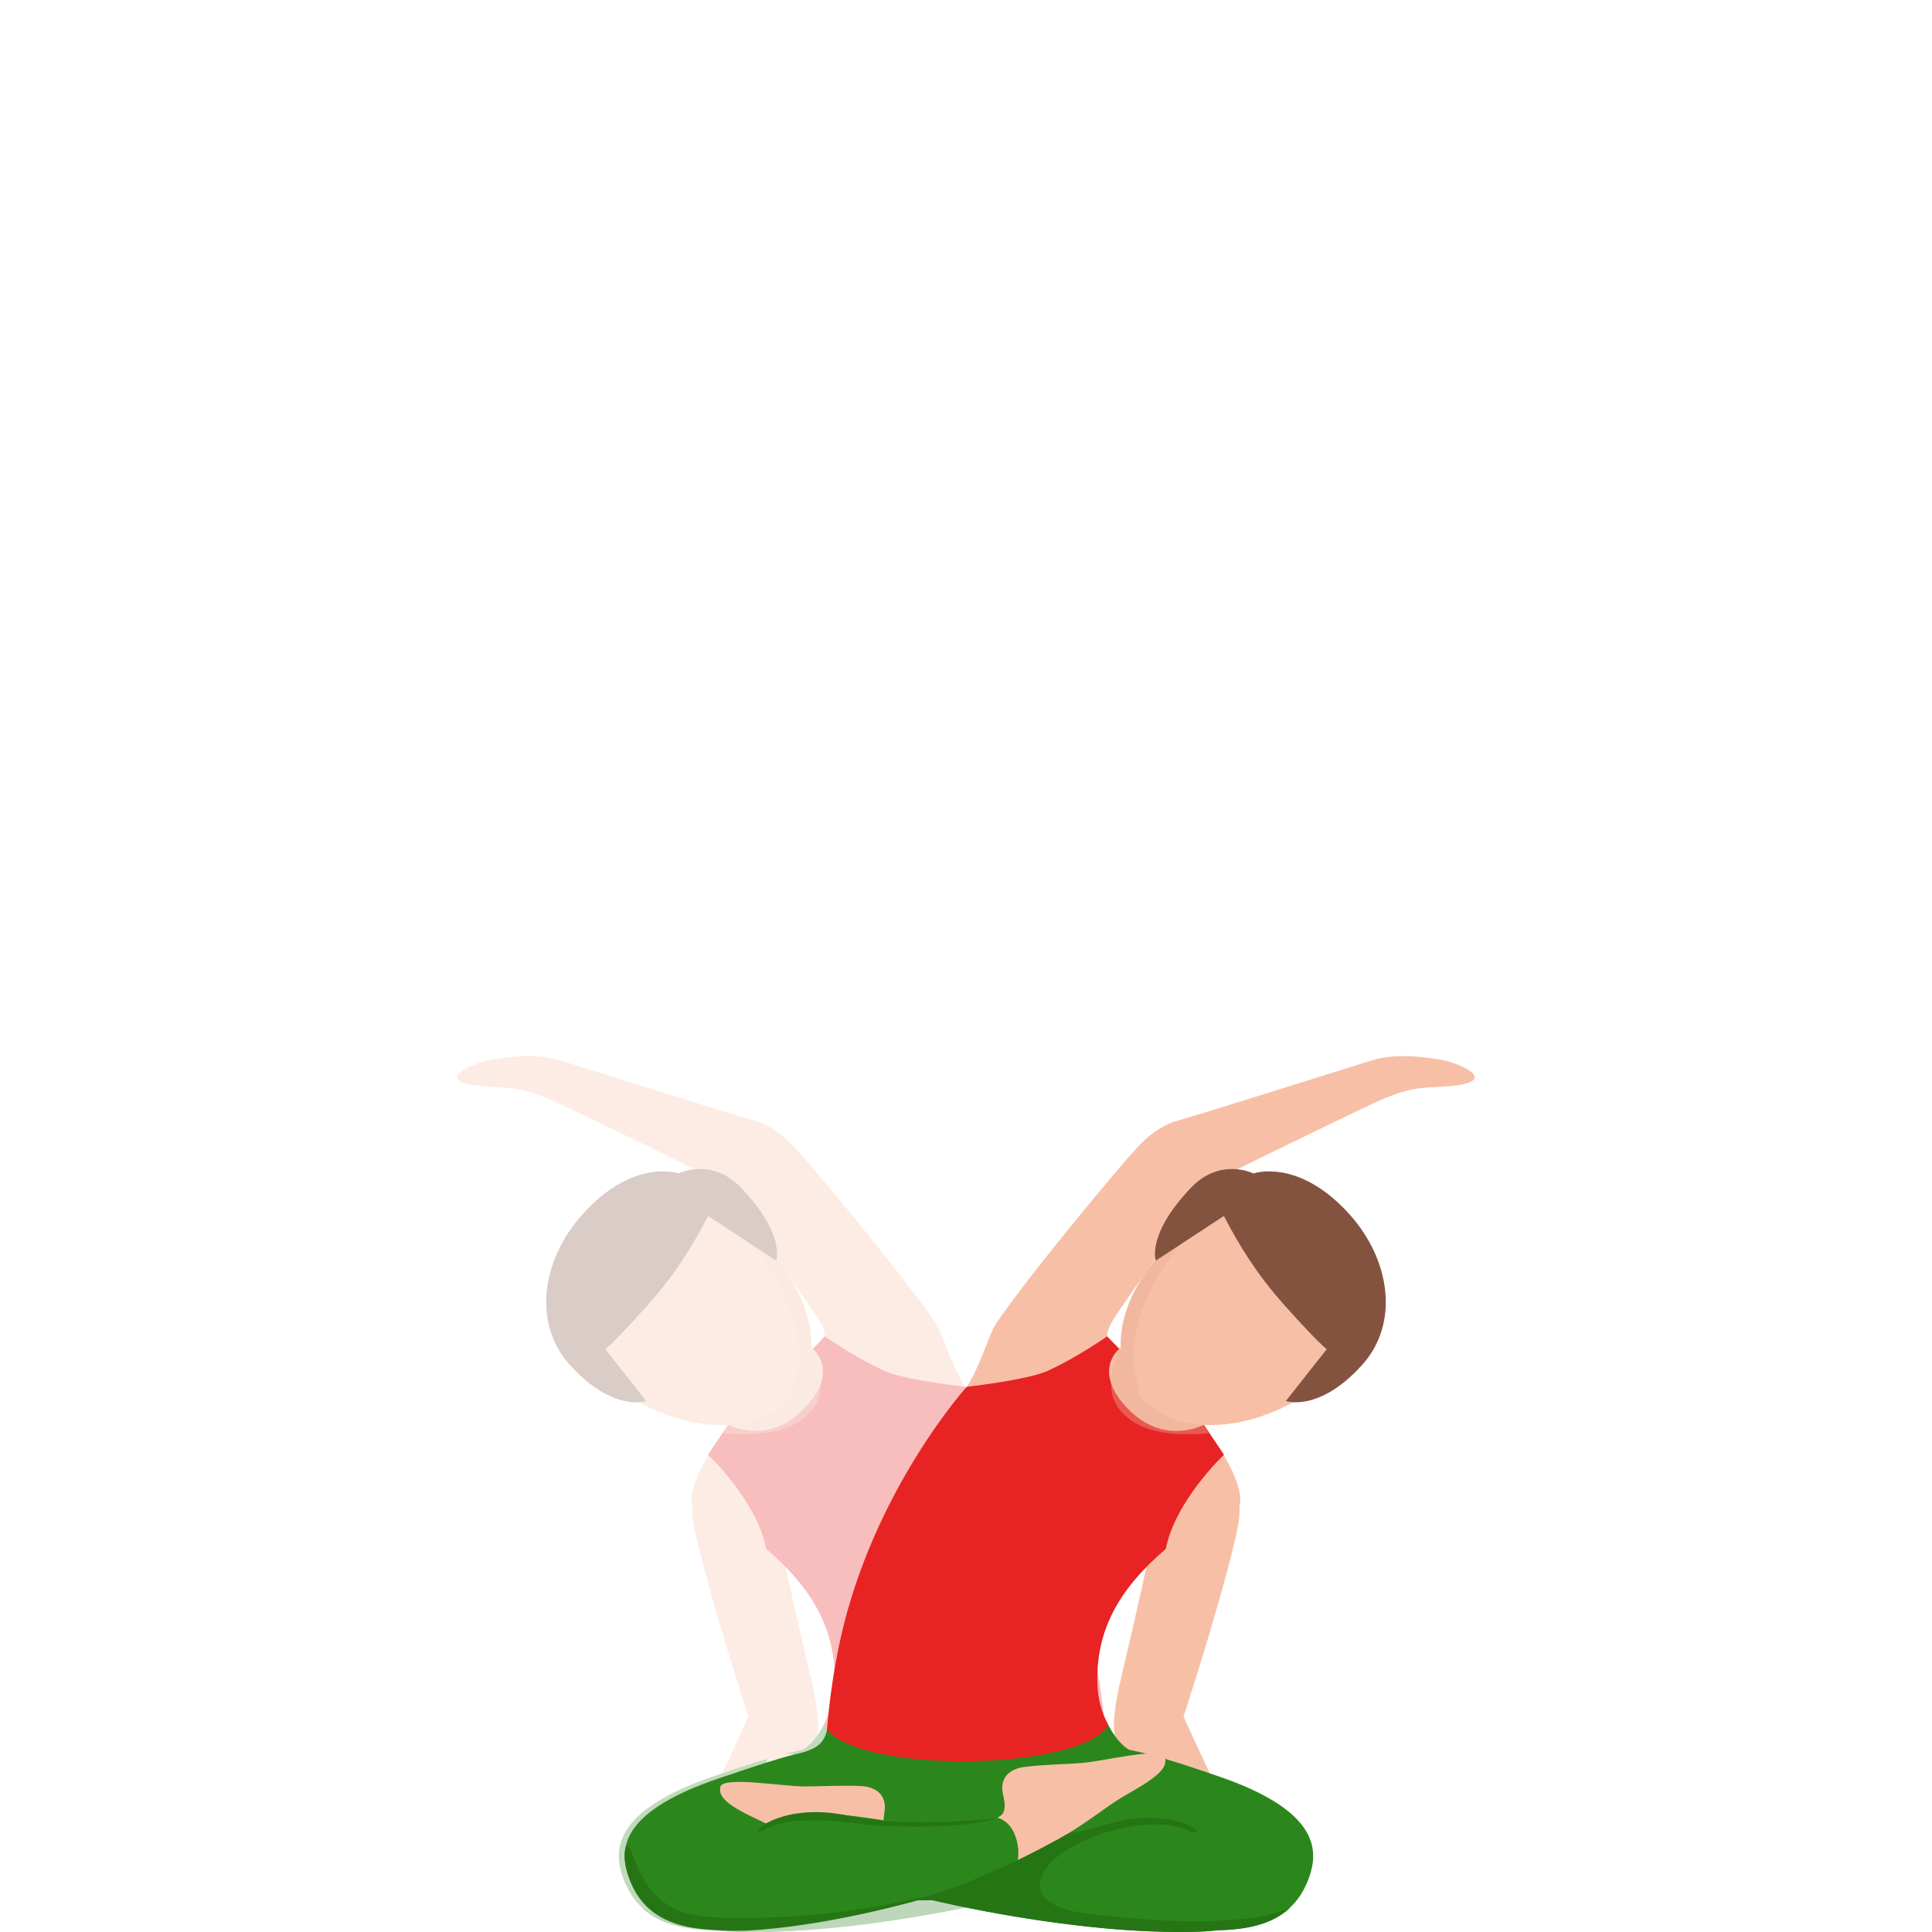 <svg width="300" height="300" viewBox="0 0 300 300" fill="none" xmlns="http://www.w3.org/2000/svg">
<g opacity="0.3">
<path d="M124.106 263.482C127.148 265.068 128.096 268.282 125.672 271.646C123.248 275.01 110.738 292.764 109.312 295.235C107.995 297.524 102.548 295.496 103.945 292.825C103.945 292.825 115.676 267.92 116.524 265.882C117.372 263.853 121.063 261.895 124.106 263.482Z" fill="#F7C0A6"/>
<path d="M115.757 265.129C114.629 261.564 110.41 248.509 108.115 238.638C107.547 236.188 106.23 230.424 111.158 228.767C116.086 227.11 119.607 231.328 120.296 234.973C122.43 246.33 125.762 259.556 126.401 262.759C128.396 272.681 125.194 272.51 122.081 273.133C118.949 273.755 117.413 270.401 115.757 265.129Z" fill="#F7C0A6"/>
<path d="M132.456 215.953C132.456 215.953 133.404 220.894 132.735 227.923C132.246 233.095 132.097 231.629 130.91 238.889C130.91 238.889 138.441 230.022 138.441 222.651C138.441 215.28 132.456 215.953 132.456 215.953Z" fill="#E82323"/>
<path d="M127.948 267.75C127.948 267.75 129.853 273.132 149.395 273.132C170.185 273.132 171.551 268.282 171.551 268.282C171.551 268.282 171.581 268.864 171.841 269.487C172.519 271.114 173.656 271.807 177.577 272.721C180.38 273.373 174.953 281.367 174.644 284.379C174.135 289.34 170.195 293.015 160.379 294.863C157.486 295.405 152.717 294.783 149.166 294.783C145.226 294.783 141.584 295.747 138.602 295.114C130.362 293.367 126.242 290.666 125.284 283.697C124.865 280.614 120.865 272.67 123.329 272.239C126.112 271.747 127.948 267.75 127.948 267.75Z" fill="#2B871B"/>
<path d="M96.503 290.846C95.206 286.518 96.214 280.835 110.708 275.854C119.786 272.741 123.357 271.666 129.712 270.973C137.304 270.15 151.2 280.503 152.227 284.048C154.252 291.077 146.292 289.993 142.271 291.599C136.944 293.728 132.346 294.893 124.465 295.787C118.35 296.48 117.931 300.547 108.304 299.563C103.855 299.121 98.538 297.604 96.503 290.846Z" fill="#2B871B"/>
<path d="M155.171 295.064C155.171 295.064 133.025 300.477 114.31 299.955C99.477 299.543 97.621 292.754 98.698 287.271C99.776 281.788 110.949 281.126 122.76 282.391C129.863 283.154 136.666 285.444 142.053 286.117C146.033 286.619 150.313 285.735 152.837 285.876C154.473 286.006 156.019 286.98 156.607 289.461C157.126 291.62 156.657 294.853 155.171 295.064Z" fill="#2B871B"/>
<path d="M150.91 286.076C150.91 286.076 144.605 292.423 132.625 286.277C128.106 283.958 120.245 282.13 115.726 284.139C111.207 286.147 117.003 279.73 128.744 283.465C137.732 286.327 151.688 285.956 151.688 285.956" fill="#257514"/>
<path d="M202.586 290.846C203.882 286.518 202.895 281.066 188.38 276.145C176.26 272.028 175.452 271.957 169.097 271.264C161.506 270.441 147.889 280.513 146.871 284.058C144.846 291.088 152.807 290.003 156.827 291.61C162.154 293.739 166.753 294.903 174.634 295.797C180.749 296.49 181.168 300.557 190.794 299.573C195.233 299.121 200.56 297.605 202.586 290.846Z" fill="#2B871B"/>
<path d="M145.554 282.431C144.137 281.909 143.638 281.216 144.247 278.645C144.865 276.014 143.13 274.689 141.095 274.398C138.521 274.016 134.331 273.956 131.907 273.745C128.425 273.444 119.577 271.204 119.118 272.871C118.769 274.106 119.367 275.442 124.246 278.183C127.857 280.212 128.914 281.346 133.084 284.048C134.002 284.64 148.377 293.397 161.006 295.647C163.829 291.77 162.313 289.079 164.079 284.339C157.525 283.726 148.746 283.606 145.554 282.431Z" fill="#F7C0A6"/>
<path d="M161.076 285.032C162.523 284.62 163.071 283.968 162.662 281.357C162.233 278.675 164.069 277.49 166.124 277.35C168.717 277.169 172.907 277.42 175.331 277.39C178.823 277.35 187.811 275.783 188.15 277.48C188.4 278.745 187.711 280.031 182.644 282.391C178.883 284.138 177.755 285.193 173.386 287.573C172.428 288.095 160.378 293.798 147.609 295.094C158.004 293.085 157.415 289.571 144.945 285.554C151.539 285.454 157.804 285.966 161.076 285.032Z" fill="#F7C0A6"/>
<path d="M143.219 290.666C143.219 290.666 164.517 298.498 183.032 299.733C197.716 300.717 200.18 294.13 199.622 288.566C199.073 283.003 189.855 286.267 178.882 282.501C172.179 280.201 162.322 283.184 156.936 283.345C152.965 283.465 148.815 282.19 146.312 282.1C144.685 282.079 143.069 282.903 142.261 285.313C141.553 287.422 141.773 290.314 143.219 290.666Z" fill="#2B871B"/>
<path d="M192.29 297.313C189.257 297.856 185.307 298.027 177.376 297.595C167.869 297.083 159.12 295.225 152.846 293.688C160.367 296.068 172.358 298.93 183.032 299.643C185.137 299.784 186.983 299.764 188.619 299.613C189.297 299.593 190.005 299.563 190.793 299.483C195.232 299.021 200.56 297.504 202.585 290.756C202.944 289.571 203.123 288.296 202.904 286.97C201.477 284.892 201.816 295.606 192.29 297.313Z" fill="#257514"/>
<path d="M145.893 282.512C145.893 282.512 150.582 284.149 163.899 283.476C165.924 283.375 176.538 281.457 180.808 283.877C185.078 286.297 179.96 279.359 168.019 281.99C158.881 283.998 145.135 282.311 145.135 282.311" fill="#257514"/>
<path d="M146.042 290.696C142.042 288.968 138.51 287.141 136.036 285.775C134.979 285.655 133.882 285.514 132.695 285.333C132.006 285.233 130.34 284.831 128.285 284.43C131.029 285.404 135.787 287.422 137.633 290.214C138.351 291.298 138.58 292.212 138.51 292.975C138.281 295.425 134.889 296.42 133.552 296.741C132.685 296.952 125.582 298.006 117.751 298.277C112.424 298.458 106.778 298.267 102.498 297.203C101.481 296.952 100.543 296.641 99.715 296.279C102.189 298.559 105.401 299.292 108.254 299.583C109.182 299.683 110.01 299.714 110.778 299.724C111.855 299.844 113.012 299.934 114.269 299.964C132.974 300.487 155.13 295.074 155.13 295.074C155.539 295.014 159.479 295.335 156.088 294.472C152.626 293.518 149.204 292.061 146.042 290.696Z" fill="#257514"/>
<path d="M130.7 261.856C131.029 251.452 123.697 243.74 114.2 236.69C112.365 235.325 108.404 236.037 107.696 234.421C106.419 231.508 109.701 226.015 112.255 222.501C114.819 218.996 116.694 215.542 116.694 215.542C116.694 215.542 133.693 197.928 149.694 215.542C156.228 222.732 166.443 242.163 168.288 253.993C169.905 264.286 130.371 272.259 130.7 261.856Z" fill="#F7C0A6"/>
<path d="M124.206 181.67C123.099 184.944 116.535 189.553 115.367 187.624C114.2 185.696 113.233 184.291 111.786 183.517C110.34 182.744 87.376 171.487 84.862 170.493C82.408 169.519 80.632 168.947 77.639 168.826C74.567 168.696 71.444 168.455 71.035 167.44C70.616 166.436 74.018 164.94 76.273 164.548C80.632 163.795 84.483 163.775 87.326 164.759C87.326 164.759 115.427 173.596 117.552 174.138C119.667 174.681 125.303 178.396 124.206 181.67Z" fill="#F7C0A6"/>
<path d="M123.428 178.196C125.972 180.927 139.449 196.994 145.205 205.319C146.632 207.377 147.709 212.559 150.871 216.918C152.537 219.207 143.35 221.607 136.038 219.237C129.434 217.098 124.615 210.139 126.042 209.506C129.045 208.161 128.506 206.795 125.803 202.899C120.745 195.598 115.767 188.669 114.839 186.761C112.944 182.895 112.505 177.242 115.168 175.504C117.822 173.777 120.885 175.464 123.428 178.196Z" fill="#F7C0A6"/>
<path d="M124.864 218.745C130.53 212.87 126.201 209.456 126.201 209.456L128.076 207.508C128.076 207.508 132.865 210.862 137.364 212.881C140.546 214.307 149.893 215.341 149.893 215.341C149.893 215.341 164.298 231.297 169.456 254.314C170.443 258.752 171.181 263.622 171.59 268.563C165.874 275.572 131.957 274.9 127.887 267.87C128.964 265.862 129.523 263.793 129.593 261.514C129.872 252.938 126.031 246.561 118.968 240.506C117.542 233.045 109.94 225.895 109.94 225.895L113.063 221.235C113.073 221.215 119.198 224.61 124.864 218.745Z" fill="#E82323"/>
<path opacity="0.4" d="M112.234 222.551C112.244 222.541 112.254 222.531 112.264 222.511C114.828 219.006 116.703 215.552 116.703 215.552C116.703 215.552 119.577 211.555 126.2 209.446C127.387 212.027 128.205 215.893 126.51 218.373C123.607 222.641 117.881 223.013 112.234 222.551Z" fill="#E8AD95"/>
<path d="M98.209 217.169C107.816 222.893 118.939 222.882 123.857 215.672C128.775 208.452 124.685 198.149 116.036 191.029C108.035 184.452 97.551 184.863 91.705 193.439C85.022 203.25 89.321 211.877 98.209 217.169Z" fill="#F7C0A6"/>
<path opacity="0.4" d="M116.045 191.039C124.694 198.159 128.784 208.462 123.866 215.682C123.607 216.064 123.317 216.415 123.028 216.757C123.038 216.305 123.148 215.692 123.377 214.889C126.35 204.335 117.462 193.479 113.352 189.151C114.259 189.703 115.167 190.316 116.045 191.039Z" fill="#E8AD95"/>
<path d="M90.309 188.72C98.3 179.702 105.373 182.213 105.373 182.213C105.373 182.213 110.5 179.632 115.089 184.452C122.012 191.722 120.526 195.749 120.526 195.749L109.961 188.82C107.587 193.359 104.894 197.817 100.594 202.628C97.641 205.931 95.347 208.362 93.99 209.506L100.335 217.55C100.335 217.55 95.177 219.378 88.464 211.916C82.658 205.449 84.154 195.669 90.309 188.72Z" fill="#845340"/>
</g>
<path d="M175.894 263.482C172.852 265.068 171.904 268.282 174.328 271.646C176.752 275.01 189.262 292.764 190.688 295.235C192.005 297.524 197.452 295.496 196.055 292.825C196.055 292.825 184.324 267.92 183.476 265.882C182.628 263.853 178.937 261.895 175.894 263.482Z" fill="#F7C0A6"/>
<path d="M184.243 265.129C185.371 261.564 189.59 248.509 191.885 238.638C192.453 236.188 193.77 230.424 188.842 228.767C183.914 227.11 180.393 231.328 179.704 234.973C177.57 246.33 174.238 259.556 173.599 262.759C171.604 272.681 174.806 272.51 177.919 273.133C181.051 273.755 182.587 270.401 184.243 265.129Z" fill="#F7C0A6"/>
<path d="M167.544 215.953C167.544 215.953 166.596 220.894 167.265 227.923C167.754 233.095 167.903 231.629 169.09 238.889C169.09 238.889 161.559 230.022 161.559 222.651C161.559 215.28 167.544 215.953 167.544 215.953Z" fill="#E82323"/>
<path d="M172.052 267.75C172.052 267.75 170.147 273.132 150.605 273.132C129.815 273.132 128.449 268.282 128.449 268.282C128.449 268.282 128.419 268.864 128.159 269.487C127.481 271.114 126.344 271.807 122.423 272.721C119.62 273.373 125.047 281.367 125.356 284.379C125.865 289.34 129.805 293.015 139.621 294.863C142.514 295.405 147.283 294.783 150.834 294.783C154.774 294.783 158.416 295.747 161.398 295.114C169.638 293.367 173.758 290.666 174.716 283.697C175.135 280.614 179.135 272.67 176.671 272.239C173.888 271.747 172.052 267.75 172.052 267.75Z" fill="#2B871B"/>
<path d="M203.497 290.846C204.794 286.518 203.786 280.835 189.292 275.854C180.214 272.741 176.643 271.666 170.288 270.973C162.696 270.15 148.8 280.503 147.773 284.048C145.748 291.077 153.708 289.993 157.729 291.599C163.056 293.728 167.654 294.893 175.535 295.787C181.65 296.48 182.069 300.547 191.696 299.563C196.145 299.121 201.462 297.604 203.497 290.846Z" fill="#2B871B"/>
<path d="M144.829 295.064C144.829 295.064 166.975 300.477 185.69 299.955C200.523 299.543 202.379 292.754 201.302 287.271C200.224 281.788 189.051 281.126 177.24 282.391C170.137 283.154 163.334 285.444 157.947 286.117C153.967 286.619 149.687 285.735 147.163 285.876C145.527 286.006 143.981 286.98 143.393 289.461C142.874 291.62 143.343 294.853 144.829 295.064Z" fill="#2B871B"/>
<path d="M149.09 286.076C149.09 286.076 155.395 292.423 167.375 286.277C171.894 283.958 179.755 282.13 184.274 284.139C188.793 286.147 182.997 279.73 171.256 283.465C162.268 286.327 148.312 285.956 148.312 285.956" fill="#257514"/>
<path d="M97.415 290.846C96.118 286.518 97.105 281.066 111.62 276.145C123.74 272.028 124.548 271.957 130.903 271.264C138.494 270.441 152.111 280.513 153.129 284.058C155.154 291.088 147.193 290.003 143.173 291.61C137.846 293.739 133.247 294.903 125.366 295.797C119.251 296.49 118.832 300.557 109.206 299.573C104.767 299.121 99.439 297.605 97.415 290.846Z" fill="#2B871B"/>
<path d="M154.446 282.431C155.863 281.909 156.362 281.216 155.753 278.645C155.135 276.014 156.87 274.689 158.905 274.398C161.479 274.016 165.669 273.956 168.093 273.745C171.575 273.444 180.423 271.204 180.882 272.871C181.231 274.106 180.633 275.442 175.754 278.183C172.143 280.212 171.086 281.346 166.916 284.048C165.998 284.64 151.623 293.397 138.994 295.647C136.171 291.77 137.687 289.079 135.921 284.339C142.475 283.726 151.254 283.606 154.446 282.431Z" fill="#F7C0A6"/>
<path d="M138.924 285.032C137.477 284.62 136.929 283.968 137.338 281.357C137.767 278.675 135.931 277.49 133.876 277.35C131.283 277.169 127.093 277.42 124.669 277.39C121.177 277.35 112.189 275.783 111.85 277.48C111.6 278.745 112.289 280.031 117.356 282.391C121.117 284.138 122.245 285.193 126.614 287.573C127.572 288.095 139.622 293.798 152.391 295.094C141.996 293.085 142.585 289.571 155.055 285.554C148.461 285.454 142.196 285.966 138.924 285.032Z" fill="#F7C0A6"/>
<path d="M156.781 290.666C156.781 290.666 135.483 298.498 116.968 299.733C102.284 300.717 99.82 294.13 100.378 288.566C100.927 283.003 110.145 286.267 121.118 282.501C127.821 280.201 137.678 283.184 143.064 283.345C147.035 283.465 151.185 282.19 153.688 282.1C155.315 282.079 156.931 282.903 157.739 285.313C158.447 287.422 158.227 290.314 156.781 290.666Z" fill="#2B871B"/>
<path d="M107.71 297.313C110.743 297.856 114.693 298.027 122.624 297.595C132.131 297.083 140.88 295.225 147.154 293.688C139.633 296.068 127.642 298.93 116.968 299.643C114.863 299.784 113.017 299.764 111.381 299.613C110.703 299.593 109.995 299.563 109.207 299.483C104.768 299.021 99.441 297.504 97.415 290.756C97.056 289.571 96.877 288.296 97.096 286.97C98.523 284.892 98.183 295.606 107.71 297.313Z" fill="#257514"/>
<path d="M154.107 282.512C154.107 282.512 149.418 284.149 136.101 283.476C134.076 283.375 123.462 281.457 119.192 283.877C114.922 286.297 120.04 279.359 131.981 281.99C141.119 283.998 154.865 282.311 154.865 282.311" fill="#257514"/>
<path d="M153.958 290.696C157.958 288.968 161.49 287.141 163.964 285.775C165.021 285.655 166.118 285.514 167.305 285.333C167.994 285.233 169.66 284.831 171.715 284.43C168.971 285.404 164.213 287.422 162.367 290.214C161.649 291.298 161.42 292.212 161.49 292.975C161.719 295.425 165.111 296.42 166.448 296.741C167.315 296.952 174.418 298.006 182.249 298.277C187.576 298.458 193.222 298.267 197.502 297.203C198.519 296.952 199.457 296.641 200.285 296.279C197.811 298.559 194.599 299.292 191.746 299.583C190.818 299.683 189.99 299.714 189.222 299.724C188.145 299.844 186.988 299.934 185.731 299.964C167.026 300.487 144.87 295.074 144.87 295.074C144.461 295.014 140.521 295.335 143.912 294.472C147.374 293.518 150.796 292.061 153.958 290.696Z" fill="#257514"/>
<path d="M169.3 261.856C168.971 251.452 176.303 243.74 185.8 236.69C187.635 235.325 191.596 236.037 192.304 234.421C193.581 231.508 190.299 226.015 187.745 222.501C185.181 218.996 183.306 215.542 183.306 215.542C183.306 215.542 166.307 197.928 150.306 215.542C143.772 222.732 133.557 242.163 131.712 253.993C130.095 264.286 169.629 272.259 169.3 261.856Z" fill="#F7C0A6"/>
<path d="M175.794 181.67C176.901 184.944 183.465 189.553 184.633 187.624C185.8 185.696 186.767 184.291 188.214 183.517C189.66 182.744 212.624 171.487 215.138 170.493C217.592 169.519 219.368 168.947 222.361 168.826C225.433 168.696 228.556 168.455 228.965 167.44C229.384 166.436 225.982 164.94 223.727 164.548C219.368 163.795 215.517 163.775 212.674 164.759C212.674 164.759 184.573 173.596 182.448 174.138C180.333 174.681 174.697 178.396 175.794 181.67Z" fill="#F7C0A6"/>
<path d="M176.572 178.196C174.028 180.927 160.551 196.994 154.795 205.319C153.368 207.377 152.291 212.559 149.129 216.918C147.463 219.207 156.65 221.607 163.962 219.237C170.566 217.098 175.385 210.139 173.958 209.506C170.955 208.161 171.494 206.795 174.197 202.899C179.255 195.598 184.233 188.669 185.161 186.761C187.056 182.895 187.495 177.242 184.832 175.504C182.178 173.777 179.115 175.464 176.572 178.196Z" fill="#F7C0A6"/>
<path d="M175.136 218.745C169.47 212.87 173.799 209.456 173.799 209.456L171.924 207.508C171.924 207.508 167.135 210.862 162.636 212.881C159.454 214.307 150.107 215.341 150.107 215.341C150.107 215.341 135.702 231.297 130.544 254.314C129.557 258.752 128.819 263.622 128.41 268.563C134.126 275.572 168.043 274.9 172.113 267.87C171.036 265.862 170.477 263.793 170.407 261.514C170.128 252.938 173.969 246.561 181.032 240.506C182.458 233.045 190.06 225.895 190.06 225.895L186.937 221.235C186.927 221.215 180.802 224.61 175.136 218.745Z" fill="#E82323"/>
<path opacity="0.4" d="M187.766 222.551C187.756 222.541 187.746 222.531 187.736 222.511C185.172 219.006 183.297 215.552 183.297 215.552C183.297 215.552 180.423 211.555 173.8 209.446C172.613 212.027 171.795 215.893 173.49 218.373C176.393 222.641 182.119 223.013 187.766 222.551Z" fill="#E8AD95"/>
<path d="M201.791 217.169C192.184 222.893 181.061 222.882 176.143 215.672C171.225 208.452 175.315 198.149 183.964 191.029C191.965 184.452 202.449 184.863 208.295 193.439C214.979 203.25 210.679 211.877 201.791 217.169Z" fill="#F7C0A6"/>
<path opacity="0.4" d="M183.955 191.039C175.306 198.159 171.216 208.462 176.134 215.682C176.393 216.064 176.683 216.415 176.972 216.757C176.962 216.305 176.852 215.692 176.623 214.889C173.65 204.335 182.538 193.479 186.648 189.151C185.741 189.703 184.833 190.316 183.955 191.039Z" fill="#E8AD95"/>
<path d="M209.691 188.72C201.7 179.702 194.627 182.213 194.627 182.213C194.627 182.213 189.5 179.632 184.911 184.452C177.988 191.722 179.474 195.749 179.474 195.749L190.039 188.82C192.413 193.359 195.106 197.817 199.406 202.628C202.359 205.931 204.653 208.362 206.01 209.506L199.665 217.55C199.665 217.55 204.823 219.378 211.536 211.916C217.342 205.449 215.846 195.669 209.691 188.72Z" fill="#845340"/>
</svg>

